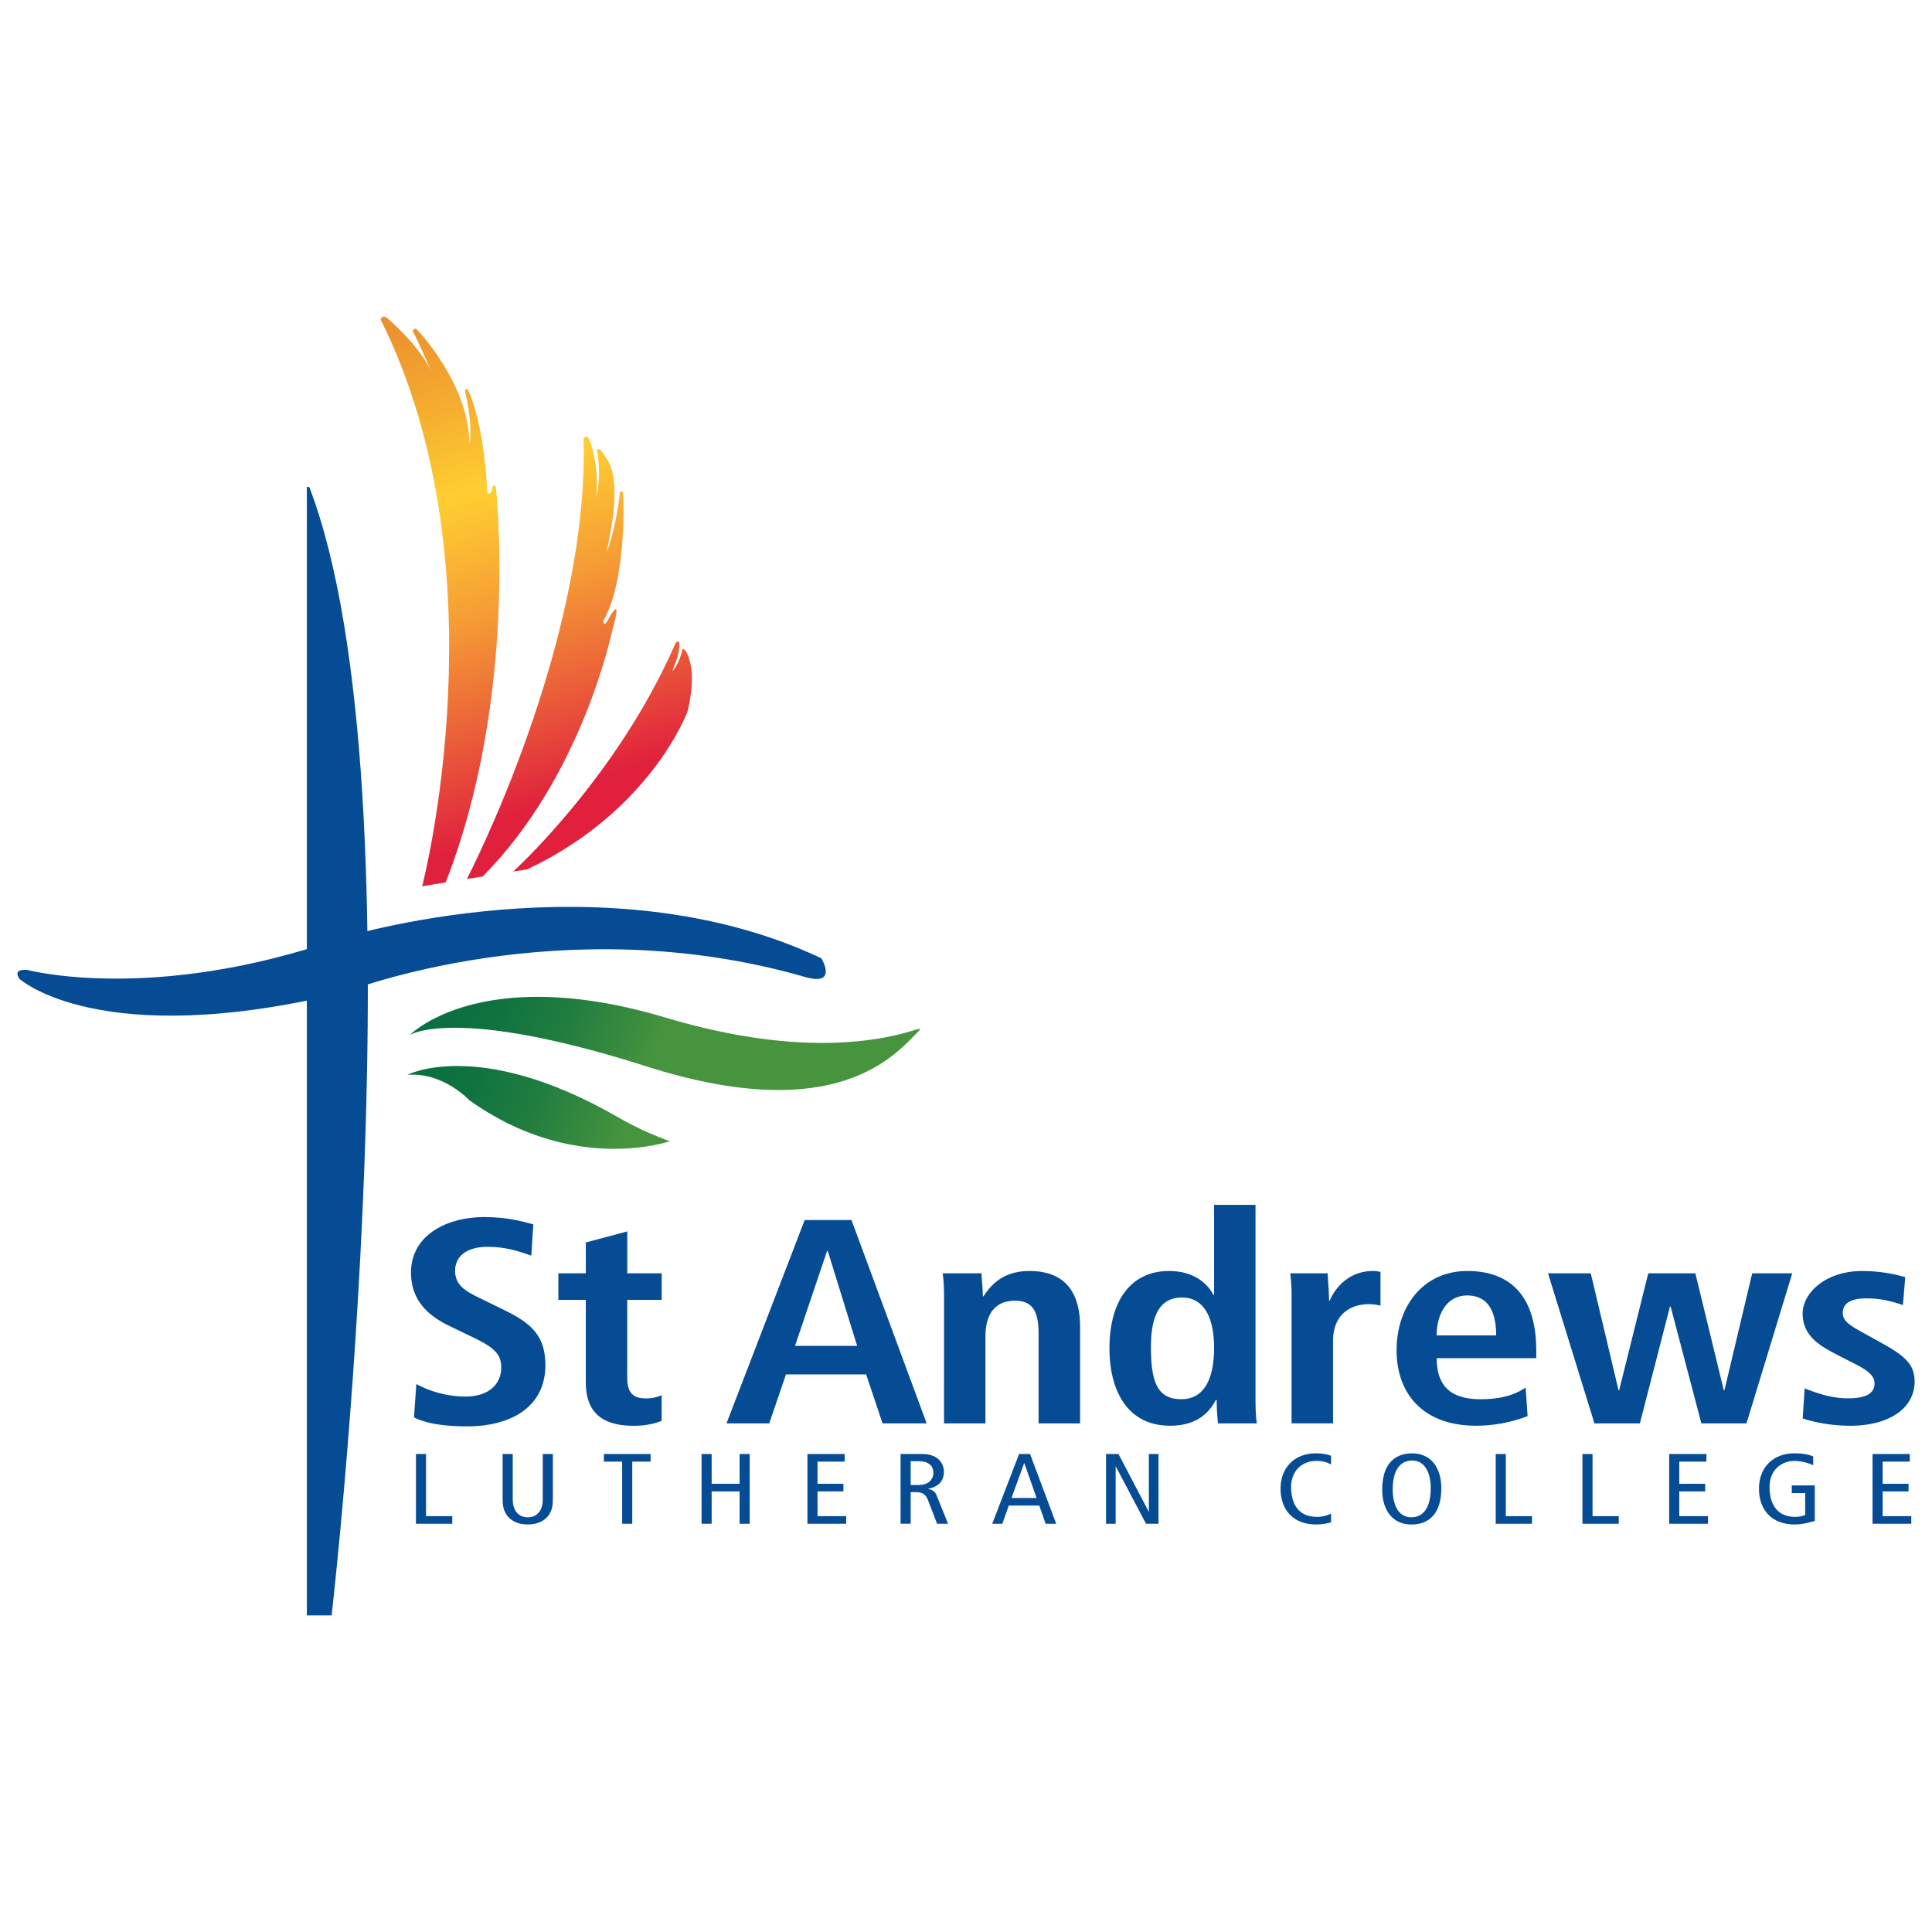 <svg id="Layer_1" data-name="Layer 1" xmlns="http://www.w3.org/2000/svg" xmlns:xlink="http://www.w3.org/1999/xlink" viewBox="0 0 2048 2048"><defs><style>.cls-1{fill:none;}.cls-2{fill:#054c95;}.cls-3{clip-path:url(#clip-path);}.cls-4{fill:url(#linear-gradient);}.cls-5{clip-path:url(#clip-path-2);}.cls-6{fill:url(#linear-gradient-2);}.cls-7{clip-path:url(#clip-path-3);}.cls-8{fill:url(#linear-gradient-3);}.cls-9{clip-path:url(#clip-path-4);}.cls-10{fill:url(#linear-gradient-4);}.cls-11{clip-path:url(#clip-path-5);}.cls-12{fill:url(#linear-gradient-5);}.cls-13{clip-path:url(#clip-path-6);}.cls-14{fill:url(#linear-gradient-6);}</style><clipPath id="clip-path"><path class="cls-1" d="M403.52,338.75c131.66,264.37,44,600.71,44,600.71l24.86-4.08c78.13-199.18,53.25-418.93,53.25-418.93-1.5-3.48-3.69-.49-3.69-.49-1.54,11.4-5.33,6.27-5.33,6.27C512.74,444.29,496,413.1,496,413.1c-3-2.2-3.05,1.6-3.05,1.6,9.1,39.39,4.76,55.9,4.76,55.9C497,406.21,442.4,349.85,442.4,349.85c-3.19-4-4.94,1.36-4.94,1.36,6.16,10.58,16.87,36,19.79,43.06-11.66-27-45.25-55.75-45.25-55.75-2.2-2.18-3.86-2.9-5.1-2.9-2.57,0-3.38,3.13-3.38,3.13"/></clipPath><linearGradient id="linear-gradient" x1="1597.44" y1="2328.22" x2="1611.36" y2="2328.22" gradientTransform="matrix(0, 48.17, 48.17, 0, -111677.79, -76664.85)" gradientUnits="userSpaceOnUse"><stop offset="0" stop-color="#ea882e"/><stop offset="0.01" stop-color="#ea882e"/><stop offset="0.09" stop-color="#ed912e"/><stop offset="0.22" stop-color="#f4ab2f"/><stop offset="0.37" stop-color="#fece31"/><stop offset="0.43" stop-color="#fcc032"/><stop offset="0.57" stop-color="#f59a35"/><stop offset="0.74" stop-color="#eb5e39"/><stop offset="0.91" stop-color="#e0203d"/><stop offset="1" stop-color="#e0203d"/></linearGradient><clipPath id="clip-path-2"><path class="cls-1" d="M618.64,465.33c5.8,217.79-123.73,466.43-123.73,466.43l16.74-2.63c105.08-106,136.11-256,137.92-262.82,2.52-9.33,10.1-36.67-6-7.66-3.32,6-4.18-.18-4.18-.18,25.89-45.4,21.22-134.36,21.22-134.36-.3-5.28-3.38-2.47-3.38-2.47-6,47.74-14.28,63.43-14.28,63.43,16.77-74.51,4.36-92.2-.86-100.55-8.2-13.15-9.26-7.27-9.26-7.27,5.41,30.68-.82,49.11-.82,49.11,3.84-34.95-7.73-61.29-7.73-61.29-1.13-1.63-2.11-2.2-2.94-2.2-1.72,0-2.72,2.46-2.72,2.46"/></clipPath><linearGradient id="linear-gradient-2" x1="1596.86" y1="2329.56" x2="1610.78" y2="2329.56" gradientTransform="matrix(0, 47.76, 47.76, 0, -110688.94, -76024.25)" xlink:href="#linear-gradient"/><clipPath id="clip-path-3"><path class="cls-1" d="M680.86,815.25s18.46-17.73,35.32-47.47Zm47-71.28a229.62,229.62,0,0,1-11.73,23.81l12.87-17.32c1.05-6-.47-6.5-1-6.5h-.16"/></clipPath><linearGradient id="linear-gradient-3" x1="1521.74" y1="2272.46" x2="1535.66" y2="2272.46" gradientTransform="matrix(0, 14.05, 14.05, 0, -31232.83, -20778.59)" xlink:href="#linear-gradient"/><clipPath id="clip-path-4"><path class="cls-1" d="M716.11,681.75C654.3,823.92,544.67,923.24,544,923.85v0l14.86-2.27c131.49-62.16,169.84-167.09,169.84-167.09,9.11-36.67,2.37-53.93,2.37-53.93-2.56-12.11-7.39-12.83-7.39-12.83-4.6,18.82-11.08,23.69-11.08,23.69,3.81-9.94,8.24-19.63,7.37-30.18-.08-.91-.46-1.23-.94-1.23-1.16,0-2.91,1.72-2.91,1.72"/></clipPath><linearGradient id="linear-gradient-4" x1="1596.46" y1="2330.02" x2="1610.38" y2="2330.02" gradientTransform="matrix(0, 47.61, 47.61, 0, -110293.82, -75787.74)" xlink:href="#linear-gradient"/><clipPath id="clip-path-5"><path class="cls-1" d="M431.8,1139.39c37.83-3.2,65.77,26.95,65.77,26.95,110.9,79.22,212.51,43.38,212.51,43.38-29.08-10-56-26-56-26C578.72,1140.52,522.11,1130,484.87,1130c-35.18,0-53.07,9.38-53.07,9.38"/></clipPath><linearGradient id="linear-gradient-5" x1="1699.43" y1="2354.1" x2="1713.35" y2="2354.1" gradientTransform="matrix(0, -26.37, -26.37, 0, 62639.08, 46240.2)" gradientUnits="userSpaceOnUse"><stop offset="0" stop-color="#47943e"/><stop offset="0.41" stop-color="#47943e"/><stop offset="0.48" stop-color="#3c8d3e"/><stop offset="0.68" stop-color="#207d3f"/><stop offset="0.86" stop-color="#10733f"/><stop offset="1" stop-color="#0a703f"/></linearGradient><clipPath id="clip-path-6"><path class="cls-1" d="M434.42,1097.15s47.58-31.51,250.32,33.11,264.57-12.38,289.53-37.76c4.69-4.77-4.46.39-28.15,5.57-39.23,8.58-118.33,17.14-240.68-19.39-54-16.15-98.87-22-135.47-22-96.31,0-135.55,40.46-135.55,40.46"/></clipPath><linearGradient id="linear-gradient-6" x1="1699.35" y1="2350.38" x2="1713.27" y2="2350.38" gradientTransform="matrix(0, -26.4, -26.4, 0, 62746.36, 46122.8)" xlink:href="#linear-gradient-5"/></defs><path class="cls-2" d="M853.27,1035.6c35.67,10.29,17.4-19.78,17.4-19.78-230.09-108.85-510.45-21-510.45-21-198.66,69.09-331.56,33.27-331.56,33.27-16.68-1-7.88,9.63-7.88,9.63S106,1115.34,367,1051.36c0,0,228.86-90,486.3-15.76"/><path class="cls-2" d="M441.33,1467.15a112.06,112.06,0,0,0,52.44,13.28c19.84,0,37.55-9.56,37.55-31.2,0-15.45-10.25-22.21-32.23-32.72l-23-11.11c-24.46-11.75-40.4-28.74-40.4-56.53,0-38.63,36.5-58.71,77.94-58.71,26.23,0,44.64,5.88,51.72,7.73L563.21,1331c-11-3.72-25.49-9.29-46.4-9.29-22.69,0-34.38,10.54-34.38,25.35,0,16.07,12.43,22.24,26.2,29l26.59,13c29,14.2,42.89,27.81,42.89,58.09,0,43.84-35.78,64.84-82.94,64.84-24.76,0-43.88-3.07-56.31-9.57Z"/><path class="cls-2" d="M621,1317.05l43.93-11.72v44.45h36.48v28.12H664.89v82.45c0,17,7.09,22,19.84,22a39.22,39.22,0,0,0,16.64-3.39v27.16c-6.74,2.79-16.29,5.26-29.39,5.26-32.6,0-51-13-51-46.36V1377.9H591.89v-28.12H621Z"/><path class="cls-2" d="M918.17,1456.94h-85l-17.74,51.93H770.11L853,1293.28h49.6l79.71,215.59H935.54Zm-9.55-30.25L877.45,1326h-.7l-34,100.69Z"/><path class="cls-2" d="M1000.73,1376c0-9.87-.33-19.14-1.42-26.25h41.1c.36,8,1.42,16.38,1.42,24.4h.71c6.37-9.58,18.76-26.87,48.52-26.87,41.44,0,53.88,26.87,53.88,59v102.55h-44V1413.4c0-24.41-7.08-34.61-25.15-34.61-23,0-31.16,17-31.16,37.4v92.67h-43.94Z"/><path class="cls-2" d="M1330.89,1277.21v204.47c0,11.43.36,21.3,1.44,27.19H1291.2a187.49,187.49,0,0,1-1.39-24.73h-1.08c-7.07,13.59-20.17,27.18-48.53,27.18-45.34,0-64.13-37.69-64.13-81.87,0-51.87,23.72-82.13,63.07-82.13,26.23,0,40.72,13,47.12,25.32h.71v-95.43Zm-78.64,206c25.86,0,34.72-24.39,34.72-54.35,0-30.9-9.94-53.44-34-53.44-24.45,0-32.93,20.7-32.93,52.52,0,36.74,6.7,55.27,32.24,55.27"/><path class="cls-2" d="M1369.14,1376a189.71,189.71,0,0,0-1.43-26.25h39.69c.38,9.6,1.44,19.46,1.44,29h.69c5.29-12.32,19.13-31.48,46.41-31.48,2.84,0,5,.63,7.44.92v35.85a51.85,51.85,0,0,0-12.42-1.55c-18,0-37.89,9.57-37.89,39.2v87.13h-43.93Z"/><path class="cls-2" d="M1619.32,1501.13a152.24,152.24,0,0,1-54.54,10.19c-58.81,0-84.34-36.75-84.34-79.68,0-47.57,28.71-84.33,75.09-84.33,39.37,0,73,20.08,73,85v7.4H1523c0,27.17,12.42,43.53,46.41,43.53,26.92,0,39.67-7.1,47.83-12.33ZM1586,1415.57c0-28.12-10.65-42.3-30.5-42.3-23,0-32.57,21.3-32.57,42.3Z"/><polygon class="cls-2" points="1770.94 1384.99 1770.24 1384.99 1738.35 1508.86 1690.18 1508.86 1640.96 1349.78 1686.27 1349.78 1715.7 1473.64 1716.4 1473.64 1747.23 1349.78 1797.16 1349.78 1827.25 1473.64 1828 1473.64 1857.39 1349.78 1899.87 1349.78 1851.34 1508.86 1803.54 1508.86 1770.94 1384.99"/><path class="cls-2" d="M1913,1471.78c7.12,2.48,25.19,10.51,45.72,10.51,15.92,0,28.36-3.39,28.36-15.74,0-6.2-3.57-12.06-19.51-20.1l-18.07-9.26c-18.43-9.56-38.61-19.78-38.61-44.78,0-21.93,24.47-45.09,63.07-45.09a164.61,164.61,0,0,1,45.66,6.49l-2.43,29.63c-11-3.7-22.69-7.1-38.63-7.1-17.71,0-25.16,5.88-25.16,15.46,0,8.64,7.78,13.28,20.56,20.39l21.61,12c22.66,12.67,34,21.64,34,40.16,0,29.36-28.33,47-68,47-22.68,0-41.43-4.62-50.66-7.73Z"/><polygon class="cls-2" points="440.92 1541.32 451.61 1541.32 451.61 1607.2 479.42 1607.2 479.42 1615.24 440.92 1615.24 440.92 1541.32"/><path class="cls-2" d="M586.05,1588.05c0,7.28-.49,11.31-3.41,16.51-3.52,6.15-10.91,11.44-23.18,11.44s-19.69-5.29-23.19-11.44c-2.94-5.2-3.44-9.23-3.44-16.51v-46.74h10.69v48.1c0,11.55,5.85,19,15.94,19s15.9-7.42,15.9-19v-48.1h10.69Z"/><polygon class="cls-2" points="659.52 1549.38 640.13 1549.38 640.13 1541.32 689.66 1541.32 689.66 1549.38 670.22 1549.38 670.22 1615.24 659.52 1615.24 659.52 1549.38"/><polygon class="cls-2" points="743.7 1541.32 754.39 1541.32 754.39 1572.88 784.01 1572.88 784.01 1541.32 794.72 1541.32 794.72 1615.24 784.01 1615.24 784.01 1580.94 754.39 1580.94 754.39 1615.24 743.7 1615.24 743.7 1541.32"/><polygon class="cls-2" points="855.91 1541.32 895.4 1541.32 895.4 1549.38 866.62 1549.38 866.62 1572.88 894.07 1572.88 894.07 1580.94 866.62 1580.94 866.62 1607.2 896.98 1607.2 896.98 1615.24 855.91 1615.24 855.91 1541.32"/><path class="cls-2" d="M954.66,1541.31h21.76c9,0,14,1.92,17.84,5.1a17.73,17.73,0,0,1,6.32,14.09c0,7.82-4.26,15.35-16.79,17.7v.2c5.13.83,7.55,3,9.26,7.2l11.93,29.63H993.4l-9.7-25c-2.43-6.14-5.46-8.49-13.48-8.49h-4.86v33.46h-10.7Zm10.7,32.84h8.25c11.45,0,15.78-6.55,15.78-13,0-8.27-6.18-12.2-15.52-12.2h-8.51Z"/><path class="cls-2" d="M1091.91,1541.32l27.7,73.92h-11.19l-6.75-19.26h-32.33l-6.83,19.26h-10.69l28.45-73.92Zm6.93,46.61-13-36.85h-.23l-13.37,36.85Z"/><polygon class="cls-2" points="1172.45 1541.32 1185.66 1541.32 1217.64 1602.32 1217.86 1602.32 1217.86 1541.32 1228.07 1541.32 1228.07 1615.24 1214.83 1615.24 1182.89 1554.68 1182.64 1554.68 1182.64 1615.24 1172.45 1615.24 1172.45 1541.32"/><path class="cls-2" d="M1411,1613.76a60,60,0,0,1-15.4,2.24c-26.86,0-38.15-17.8-38.15-37.79,0-23.1,15.44-37.62,37.55-37.62,6.06,0,12.14,1,16,2.66v9.09a32.28,32.28,0,0,0-15.9-3.7c-13.83,0-26.47,9.66-26.47,27.64,0,19.06,8.75,31.65,27.21,31.65a33.77,33.77,0,0,0,15.16-3.48Z"/><path class="cls-2" d="M1497,1540.6c18.85,0,30.87,14.08,30.87,37,0,25.51-11.78,38.45-31.83,38.45-18.8,0-30.84-14.09-30.84-37,0-25.53,11.77-38.44,31.8-38.44m-1,67.78c11.17,0,20.65-8,20.65-30.83,0-15-5.35-29.32-19.69-29.32-11.16,0-20.65,8-20.65,30.81,0,14.92,5.33,29.34,19.69,29.34"/><polygon class="cls-2" points="1585.52 1541.32 1596.21 1541.32 1596.21 1607.2 1624.01 1607.2 1624.01 1615.24 1585.52 1615.24 1585.52 1541.32"/><polygon class="cls-2" points="1677.46 1541.32 1688.15 1541.32 1688.15 1607.2 1715.95 1607.2 1715.95 1615.24 1677.46 1615.24 1677.46 1541.32"/><polygon class="cls-2" points="1769.42 1541.32 1808.85 1541.32 1808.85 1549.38 1780.11 1549.38 1780.11 1572.88 1807.55 1572.88 1807.55 1580.94 1780.11 1580.94 1780.11 1607.2 1810.44 1607.2 1810.44 1615.24 1769.42 1615.24 1769.42 1541.32"/><path class="cls-2" d="M1923.76,1612.19c-5,1.57-13.47,3.81-21,3.81-26.84,0-38.15-17.8-38.15-37.79,0-23.1,15.41-37.62,37.55-37.62,7.29,0,14.1.84,19.92,3.29v9.32a50.89,50.89,0,0,0-19.8-4.56c-13.86,0-26.47,9.66-26.47,27.64,0,19.06,8.75,31.66,27.17,31.66a28.71,28.71,0,0,0,10.61-2v-23.27h-14.24v-8.06h24.41Z"/><polygon class="cls-2" points="1984.99 1541.32 2024.46 1541.32 2024.46 1549.38 1995.68 1549.38 1995.68 1572.88 2023.13 1572.88 2023.13 1580.94 1995.68 1580.94 1995.68 1607.2 2026.04 1607.2 2026.04 1615.24 1984.99 1615.24 1984.99 1541.32"/><g class="cls-3"><rect class="cls-4" x="319.82" y="327.24" width="314.38" height="620.61" transform="translate(-163.15 164.05) rotate(-16.71)"/></g><g class="cls-5"><rect class="cls-6" x="431.1" y="448.27" width="298" height="498.08" transform="translate(-175.98 196.21) rotate(-16.71)"/></g><g class="cls-7"><rect class="cls-8" x="671.65" y="738.38" width="67.65" height="82.43" transform="translate(-194.34 235.73) rotate(-16.71)"/></g><g class="cls-9"><rect class="cls-10" x="513.03" y="657.32" width="255.72" height="289.26" transform="translate(-203.5 218.11) rotate(-16.71)"/></g><g class="cls-11"><rect class="cls-12" x="466.5" y="1037.16" width="208.88" height="301.25" transform="translate(-743.17 1287.44) rotate(-68.66)"/></g><g class="cls-13"><rect class="cls-14" x="543.23" y="847.05" width="326.92" height="557.53" transform="translate(-599.08 1374.46) rotate(-68.66)"/></g><path class="cls-2" d="M325.27,516.2V1712.38h26.28S452,841.3,327.88,516.2Z"/></svg>